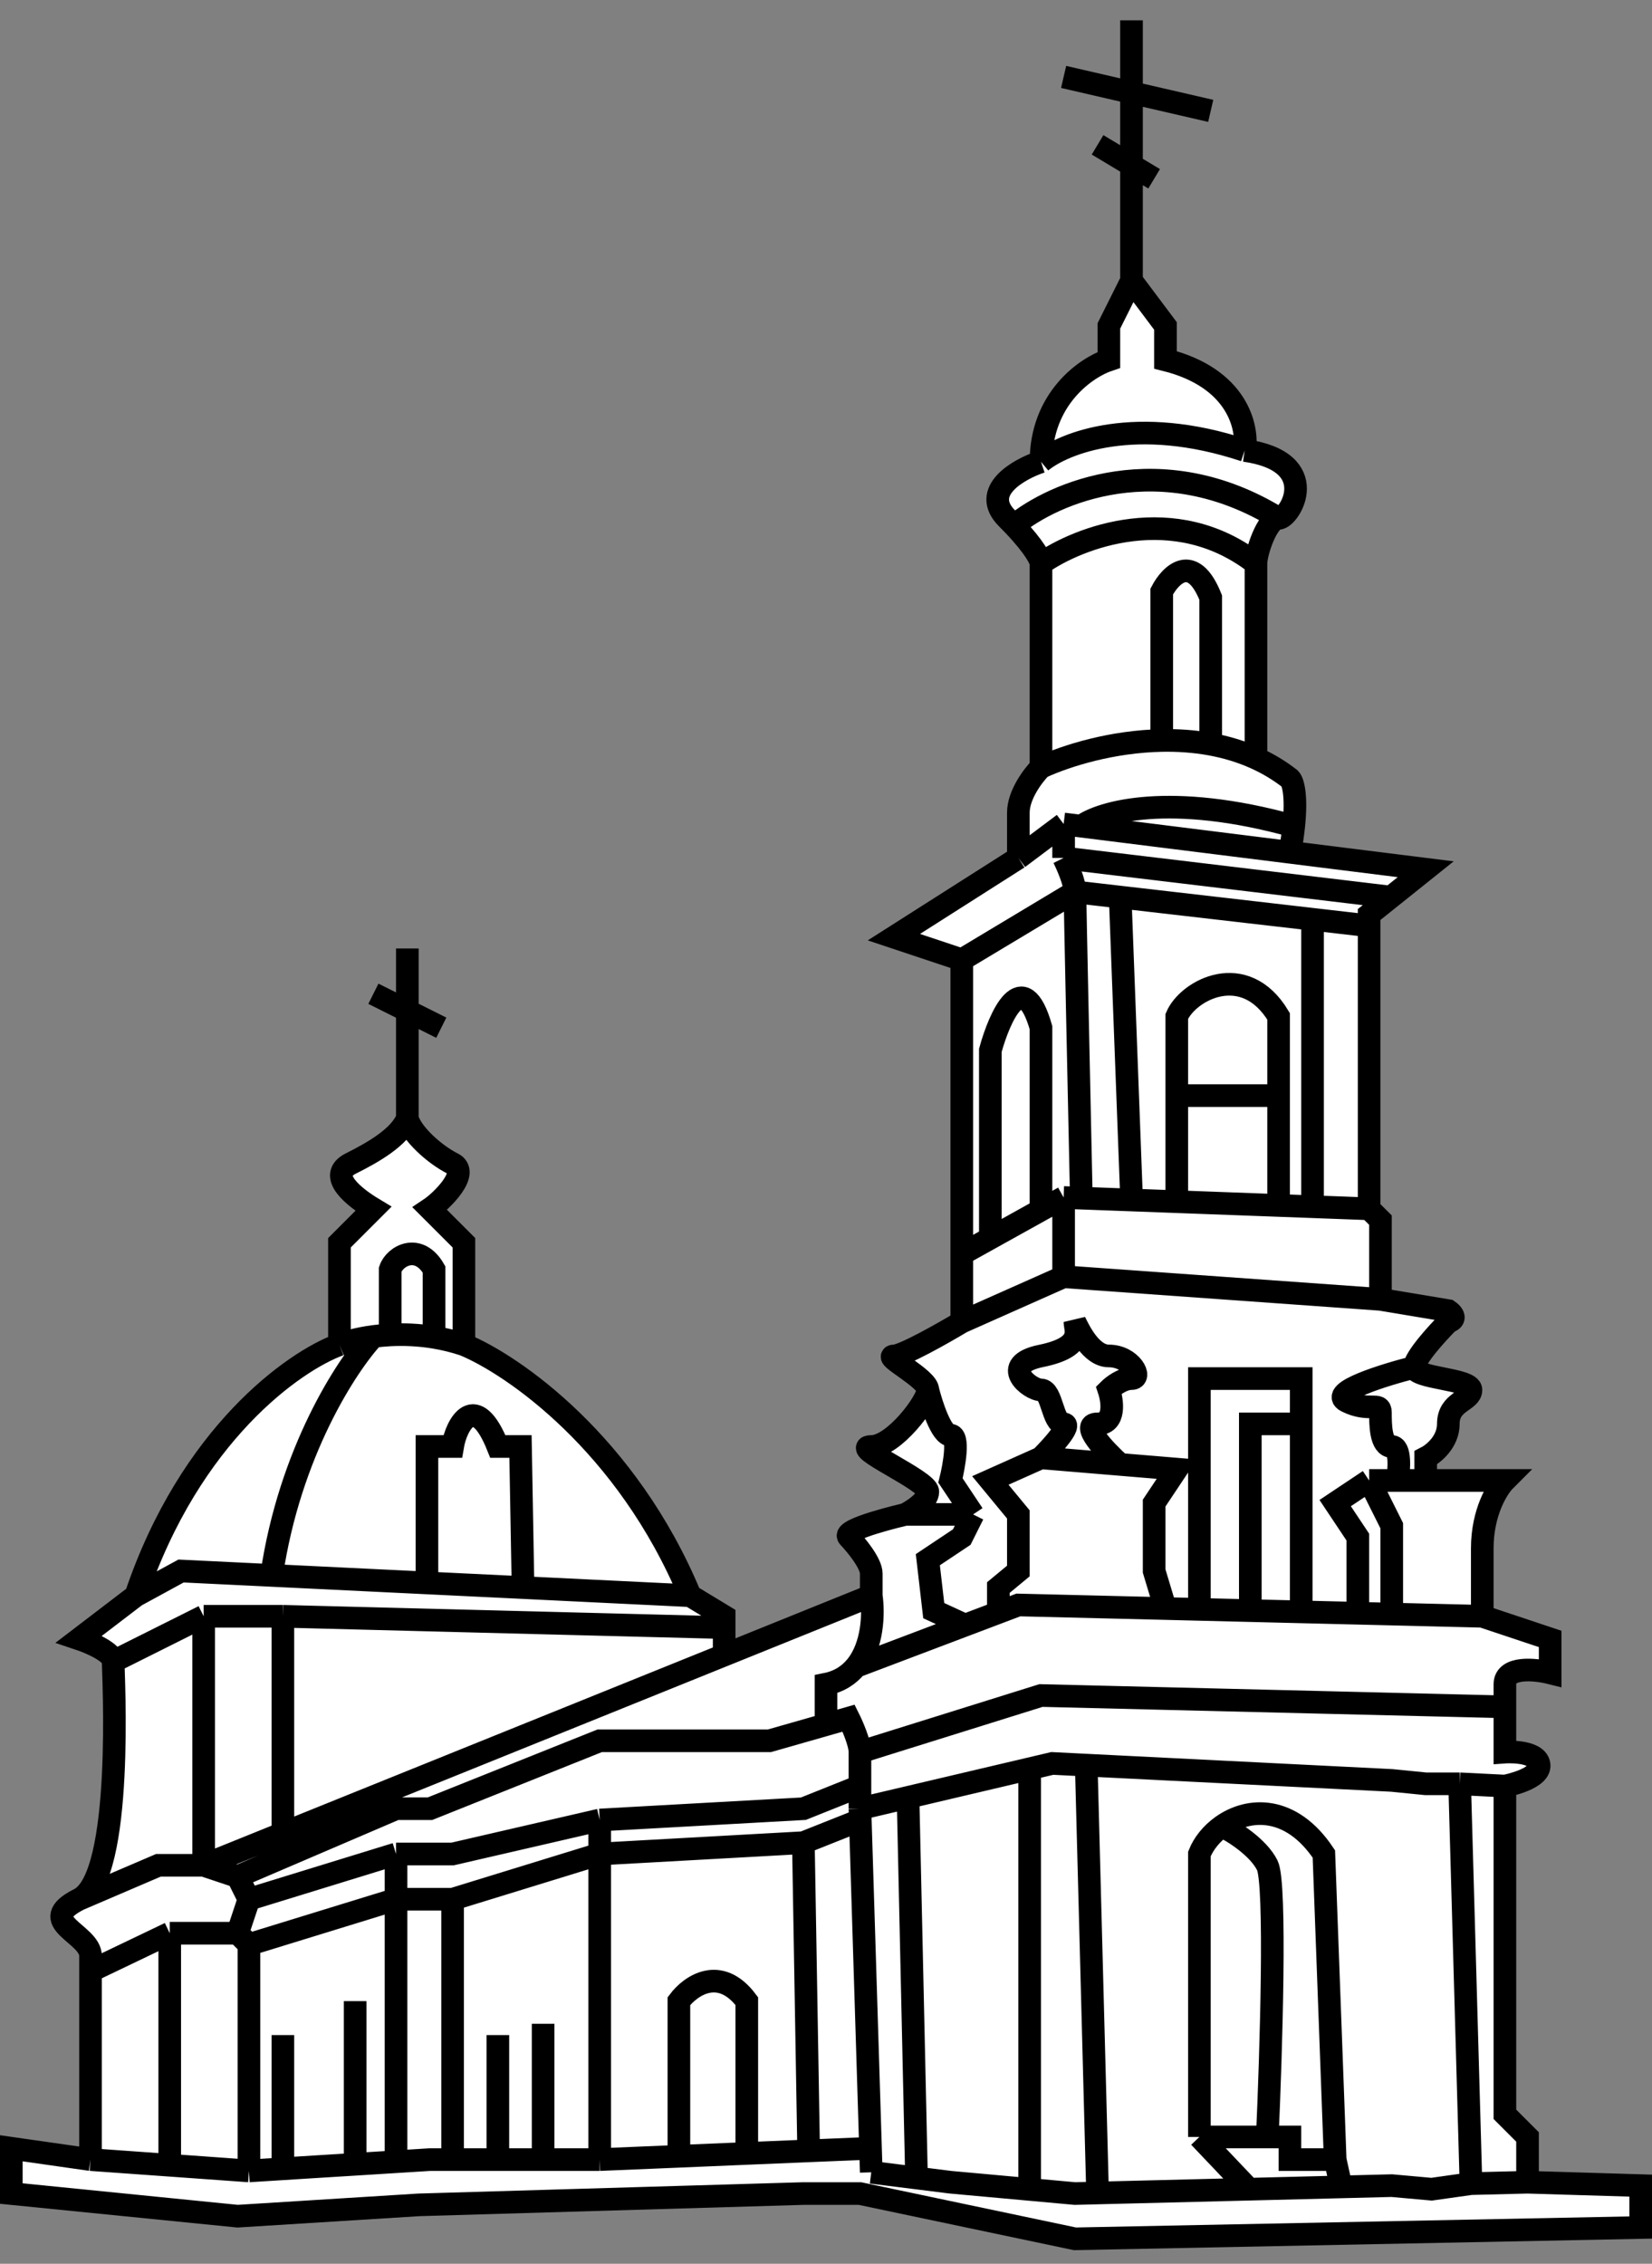 <?xml version="1.0" encoding="UTF-8"?> <svg xmlns="http://www.w3.org/2000/svg" width="73" height="100" viewBox="0 0 73 100" fill="none"><rect x="0" y="0" width="73" height="100" fill="#808080" stroke="none"/> <path d="M49 14.398L50 12.398L51.5 14.398V15.898C54.7 16.698 55.167 18.898 55 19.898C58.5 20.398 57 22.898 56.5 22.898C56 22.898 55.5 24.398 55.5 24.898V33.493C56.021 33.73 56.525 34.028 57 34.398C57.134 34.532 57.311 35.128 57.168 36.496C57.133 36.832 57.079 37.214 57 37.648L63 38.398L61.462 39.629L60.5 40.398V40.898V41.898V53.398L61 53.898V57.398L64 57.898C64 57.898 64.5 58.231 64 58.398C63.5 58.898 62.5 59.998 62.5 60.398C62.5 60.898 65 60.898 65 61.398C65 61.898 64 61.898 64 62.898C64 63.698 63.333 64.231 63 64.398V65.398H66.5C66.167 65.731 65.5 66.798 65.5 68.398V70.898V71.398L68.5 72.398V73.898C67.833 73.731 66.5 73.598 66.5 74.398V75.398V77.398C66.5 77.398 67.838 77.302 68 77.898C68.185 78.577 66.5 78.898 66.5 78.898V93.398L67.5 94.398V96.398L72.5 96.548V98.398L47.5 98.898L38 96.898H35.5L18.5 97.398L10.5 97.898L0.5 96.898V94.898L4 95.398V87.074V86.398C4 85.398 1.5 84.898 3.5 83.898C5.5 82.898 5 73.898 5 73.398C5 72.998 4 72.565 3.5 72.398L6 70.489C8.4 63.361 13 60.125 15 59.398V54.898L16.5 53.398C15.667 52.898 14.427 51.935 15.5 51.398C16.5 50.898 17.667 50.231 18 49.398C18.167 50.065 19.2 50.998 20 51.398C20.8 51.798 19.5 53.065 19 53.398L20.5 54.898V59.398C22.667 60.292 27.7 63.761 30.5 70.489L32 71.398V71.898V73.113L38.5 70.489V69.509C38.5 69.055 37.833 68.246 37.5 67.898C37.167 67.55 40 66.898 40 66.898C40.333 66.731 41 66.298 41 65.898C41 65.398 37.5 63.898 38.5 63.898C39.5 63.898 41 61.898 41 61.398C41 60.898 39 59.898 39.5 59.898C39.9 59.898 41.667 58.898 42.5 58.398V55.398V42.398L39.5 41.398L45 37.898V35.898C45 35.098 45.667 34.231 46 33.898V24.898C46 24.747 45.752 24.21 44.808 23.214C44.712 23.113 44.61 23.008 44.5 22.898C43.3 21.698 45 20.731 46 20.398C46 17.598 48 16.231 49 15.898V14.398Z" fill="white"></path> <path d="M50 0.898V12.398M50 12.398L49 14.398V15.898C48 16.231 46 17.598 46 20.398M50 12.398L51.5 14.398V15.898C54.7 16.698 55.167 18.898 55 19.898M47 3.398L53.5 4.898M48.5 6.398L51 7.898M46 20.398C45 20.731 43.3 21.698 44.5 22.898C44.61 23.008 44.712 23.113 44.808 23.214M46 20.398C47 19.565 50.2 18.298 55 19.898M46 24.898V33.898M46 24.898C47.667 23.731 51.9 22.098 55.5 24.898M46 24.898C46 24.747 45.752 24.21 44.808 23.214M46 33.898C45.667 34.231 45 35.098 45 35.898C45 36.698 45 37.565 45 37.898M46 33.898C47.15 33.367 49.162 32.752 51.336 32.71M45 37.898L39.5 41.398L42.5 42.398M45 37.898L47 36.398M42.5 42.398V55.398M42.5 42.398L47.5 39.398M42.5 58.398C41.667 58.898 39.9 59.898 39.5 59.898C39 59.898 41 60.898 41 61.398M42.5 58.398L47 56.398M42.5 58.398V55.398M40 66.898C40 66.898 37.167 67.55 37.5 67.898C37.833 68.246 38.5 69.055 38.5 69.509C38.5 69.963 38.5 70.351 38.5 70.489M40 66.898C40.333 66.731 41 66.298 41 65.898C41 65.398 37.5 63.898 38.5 63.898C39.5 63.898 41 61.898 41 61.398M40 66.898H42.649H43M38.5 70.489L32 73.113M38.5 70.489C38.618 71.29 38.569 72.707 37.828 73.613M9 82.398L10.5 82.898M9 82.398V71.398M9 82.398L12.5 80.985M9 82.398H7L3.5 83.898M10.5 82.898L11 83.898M10.5 82.898L17.5 79.898H19L26.5 76.898H34L36.5 76.184M11 83.898L10.5 85.398M11 83.898L17.5 81.898M10.5 85.398L11 85.898M10.5 85.398H7.5M11 85.898V95.898M11 85.898L17.5 83.898M11 95.898L7.5 95.648M11 95.898L12.5 95.804M26.5 95.398L30 95.252M26.5 95.398V81.898M26.5 95.398H24M38.5 95.96L38.467 94.898L35.733 95.012M38.5 95.96L40.5 96.21M38.5 95.96L38.016 80.398M67.5 96.398V94.398L66.5 93.398V78.898M67.5 96.398L65 96.46M67.5 96.398L72.5 96.548V98.398L47.5 98.898L38 96.898H35.5L18.5 97.398L10.5 97.898L0.5 96.898V94.898L4 95.398M66.5 78.898C66.5 78.898 68.185 78.577 68 77.898C67.838 77.302 66.5 77.398 66.5 77.398V75.398M66.5 78.898L64.5 78.798M61 57.398L64 57.898C64 57.898 64.5 58.231 64 58.398C63.5 58.898 62.5 59.998 62.5 60.398M61 57.398V53.898L60.5 53.398M61 57.398L47 56.398M60.5 53.398V41.898V40.898M60.5 53.398L58 53.305M47 36.398V37.898M47 36.398L47.783 36.496M57 37.648L63 38.398L61.462 39.629M57 37.648L47.783 36.496M57 37.648C57.079 37.214 57.133 36.832 57.168 36.496M55.5 33.493C56.021 33.73 56.525 34.028 57 34.398C57.134 34.532 57.311 35.128 57.168 36.496M55.5 33.493C55.5 30.795 55.5 25.298 55.5 24.898M55.5 33.493C54.854 33.2 54.18 33 53.5 32.876M55.5 24.898C55.5 24.398 56 22.898 56.5 22.898M56.5 22.898C57 22.898 58.5 20.398 55 19.898M56.5 22.898C51.3 19.698 46.538 21.775 44.808 23.214M41 61.398C41.167 62.065 41.6 63.398 42 63.398C42.4 63.398 42.167 64.731 42 65.398L43 66.898M47 56.398V52.898M42.5 55.398L43.762 54.697M47 52.898L47.783 52.927M47 52.898L46 53.453M47 37.898C47.167 38.231 47.5 38.998 47.5 39.398M47 37.898L61.462 39.629M47.5 39.398C47.5 39.798 47.689 48.584 47.783 52.927M47.5 39.398L49.5 39.629M47.783 52.927L50 53.009M60.5 40.898V40.398L61.462 39.629M60.5 40.898L58 40.609M49.5 39.629L50 52.898V53.009M49.5 39.629L58 40.609M50 53.009L52 53.083M58 40.609V53.305M58 53.305L56.5 53.25M51.336 32.71V26.128C51.724 25.385 52.7 24.398 53.5 26.398V32.876M51.336 32.71C52.048 32.696 52.778 32.744 53.5 32.876M47.783 36.496C48.634 35.862 51.703 34.974 57.168 36.496M52 53.083L56.5 53.25M52 53.083V48.398M56.5 53.25V48.398M43.762 54.697V46.398C44.175 44.898 45.2 42.598 46 45.398V53.453M43.762 54.697L46 53.453M52 48.398V44.898C52.5 43.731 55 42.398 56.5 44.898V48.398M52 48.398H56.5M18 41.898V49.398M18 49.398C18.167 50.065 19.2 50.998 20 51.398C20.8 51.798 19.5 53.065 19 53.398L20.5 54.898V59.398M18 49.398C17.667 50.231 16.5 50.898 15.5 51.398C14.427 51.935 15.667 52.898 16.5 53.398L15 54.898V59.398M20.5 59.398C22.667 60.292 27.7 63.761 30.5 70.489M20.5 59.398C20.052 59.249 19.609 59.144 19.179 59.073M30.5 70.489L32 71.398V71.898M30.5 70.489L23.112 70.13M32 73.113L12.5 80.985M32 73.113V71.898M16.5 43.898L19.5 45.398M15 59.398C13 60.125 8.4 63.361 6 70.489M15 59.398C15.317 59.271 15.841 59.125 16.5 59.037M6 70.489L3.5 72.398C4 72.565 5 72.998 5 73.398M6 70.489L8 69.398L12 69.592M5 73.398C5 73.898 5.5 82.898 3.5 83.898M5 73.398L9 71.398M3.5 83.898C1.5 84.898 4 85.398 4 86.398C4 86.521 4 86.755 4 87.074M4 95.398C4 93.141 4 88.831 4 87.074M4 95.398L7.5 95.648M16.5 59.037C15.333 60.286 12.8 64.147 12 69.592M16.5 59.037C16.732 59.006 16.98 58.982 17.242 58.968M12 69.592L18.866 69.925M17.242 58.968V56.075C17.447 55.467 18.5 54.898 19.179 56.075V59.073M17.242 58.968C17.831 58.938 18.488 58.961 19.179 59.073M9 71.398H12.5M12.5 71.398V80.985M12.5 71.398L32 71.898M18.866 69.925V63.898H20C20.167 62.898 21 61.398 22 63.898H23L23.112 70.13M18.866 69.925L23.112 70.13M62.5 60.398C62.5 60.898 65 60.898 65 61.398C65 61.898 64 61.898 64 62.898C64 63.698 63.333 64.231 63 64.398V65.398M62.5 60.398C61.167 60.731 58.7 61.498 59.5 61.898C60.5 62.398 61 61.898 61 62.398C61 62.898 61 63.898 61.5 63.898C61.9 63.898 61.833 64.898 61.75 65.398M63 65.398H66.5C66.167 65.731 65.5 66.798 65.5 68.398C65.5 69.998 65.5 70.731 65.5 70.898V71.398M63 65.398H61.75M65.5 71.398L68.5 72.398V73.898C67.833 73.731 66.5 73.598 66.5 74.398V75.398M65.5 71.398L61.5 71.3M38 77.398C38 76.998 37.667 76.231 37.5 75.898L36.5 76.184M38 77.398L46 74.898L66.5 75.398M38 77.398C38 77.692 38 78.364 38 78.898M38 79.898V79.398C38 79.265 38 79.091 38 78.898M38 79.898L40.125 79.398M38 79.898L38.016 80.398M53 94.398L55.193 96.706M53 94.398V81.898C53.186 81.433 53.541 80.993 54 80.667M53 94.398H56M59 95.398H57V94.398H56M59 95.398L59.265 96.604M59 95.398L58.5 81.898C57.059 79.736 55.184 79.825 54 80.667M59.265 96.604L55.193 96.706M59.265 96.604L61.5 96.548L63.26 96.706L65 96.46M55.193 96.706L48.5 96.873M36.5 76.184V74.398C37.089 74.28 37.519 73.991 37.828 73.613M37.828 73.613L42.649 71.788M53 71.093V60.898H57.5V62.898M53 71.093L55.25 71.148M53 71.093L51.5 71.056M57.5 71.203L55.25 71.148M57.5 71.203V62.898M57.5 71.203L60 71.264M55.25 71.148V62.898H57.5M40.125 79.398L40.5 96.21M40.125 79.398L45.5 78.133M40.5 96.21L42 96.398L45.5 96.716M45.5 78.133L46.5 77.898L48 77.973M45.5 78.133V96.716M45.5 96.716L47.5 96.898L48.5 96.873M48 77.973L48.5 96.873M48 77.973L61.5 78.648L63 78.798H64.5M64.5 78.798L65 96.46M17.5 81.898H20L26.5 80.398M17.5 81.898V83.898M26.5 80.398L35.5 79.898L38 78.898M26.5 80.398V81.898M17.5 95.492L19 95.398H20M17.5 95.492V83.898M17.5 95.492L15.694 95.605M30 95.252V88.398C30.5 87.731 31.8 86.798 33 88.398V95.126M30 95.252L33 95.126M33 95.126L35.733 95.012M56 94.398C56.167 90.731 56.4 83.198 56 82.398C55.6 81.598 54.5 80.91 54 80.667M4 87.074L7.5 85.398M7.5 85.398L7.5 95.648M17.5 83.898H20M20 83.898L26.5 81.898M20 83.898V95.398M26.5 81.898L35.5 81.398M35.5 81.398L38.016 80.398M35.5 81.398L35.733 95.012M20 95.398H22M22 95.398V89.898M22 95.398H24M24 89.398V95.398M15.694 88.398V95.605M15.694 95.605L14 95.71L12.5 95.804M12.5 89.898L12.5 95.804M44.116 71.148V70.13L45 69.398V66.898L43.762 65.398L46 64.398M46 64.398L49.5 64.69M46 64.398C46.5 63.898 47.4 62.898 47 62.898C46.5 62.898 46.5 61.398 46 61.398C45.5 61.398 44.116 60.283 46 59.898C47.96 59.498 47.5 58.731 47.5 58.398C47.667 58.731 48.2 59.898 49 59.898C50 59.898 50.5 60.898 50 60.898C49.6 60.898 49.167 61.231 49 61.398C49.167 61.898 49.3 62.898 48.5 62.898C47.7 62.898 48.833 64.092 49.5 64.69M51.5 71.056L45 70.898L42.649 71.788M51.5 71.056L51 69.398V66.398L52 64.898L49.5 64.69M61.5 71.3V67.398L60.5 65.398M61.5 71.3L60 71.264M60.5 65.398L59 66.398L60 67.898V71.264M60.5 65.398H61.75M43 66.898L42.5 67.898L41 68.898L41.261 71.148L42.649 71.788" stroke="black"></path> </svg> 